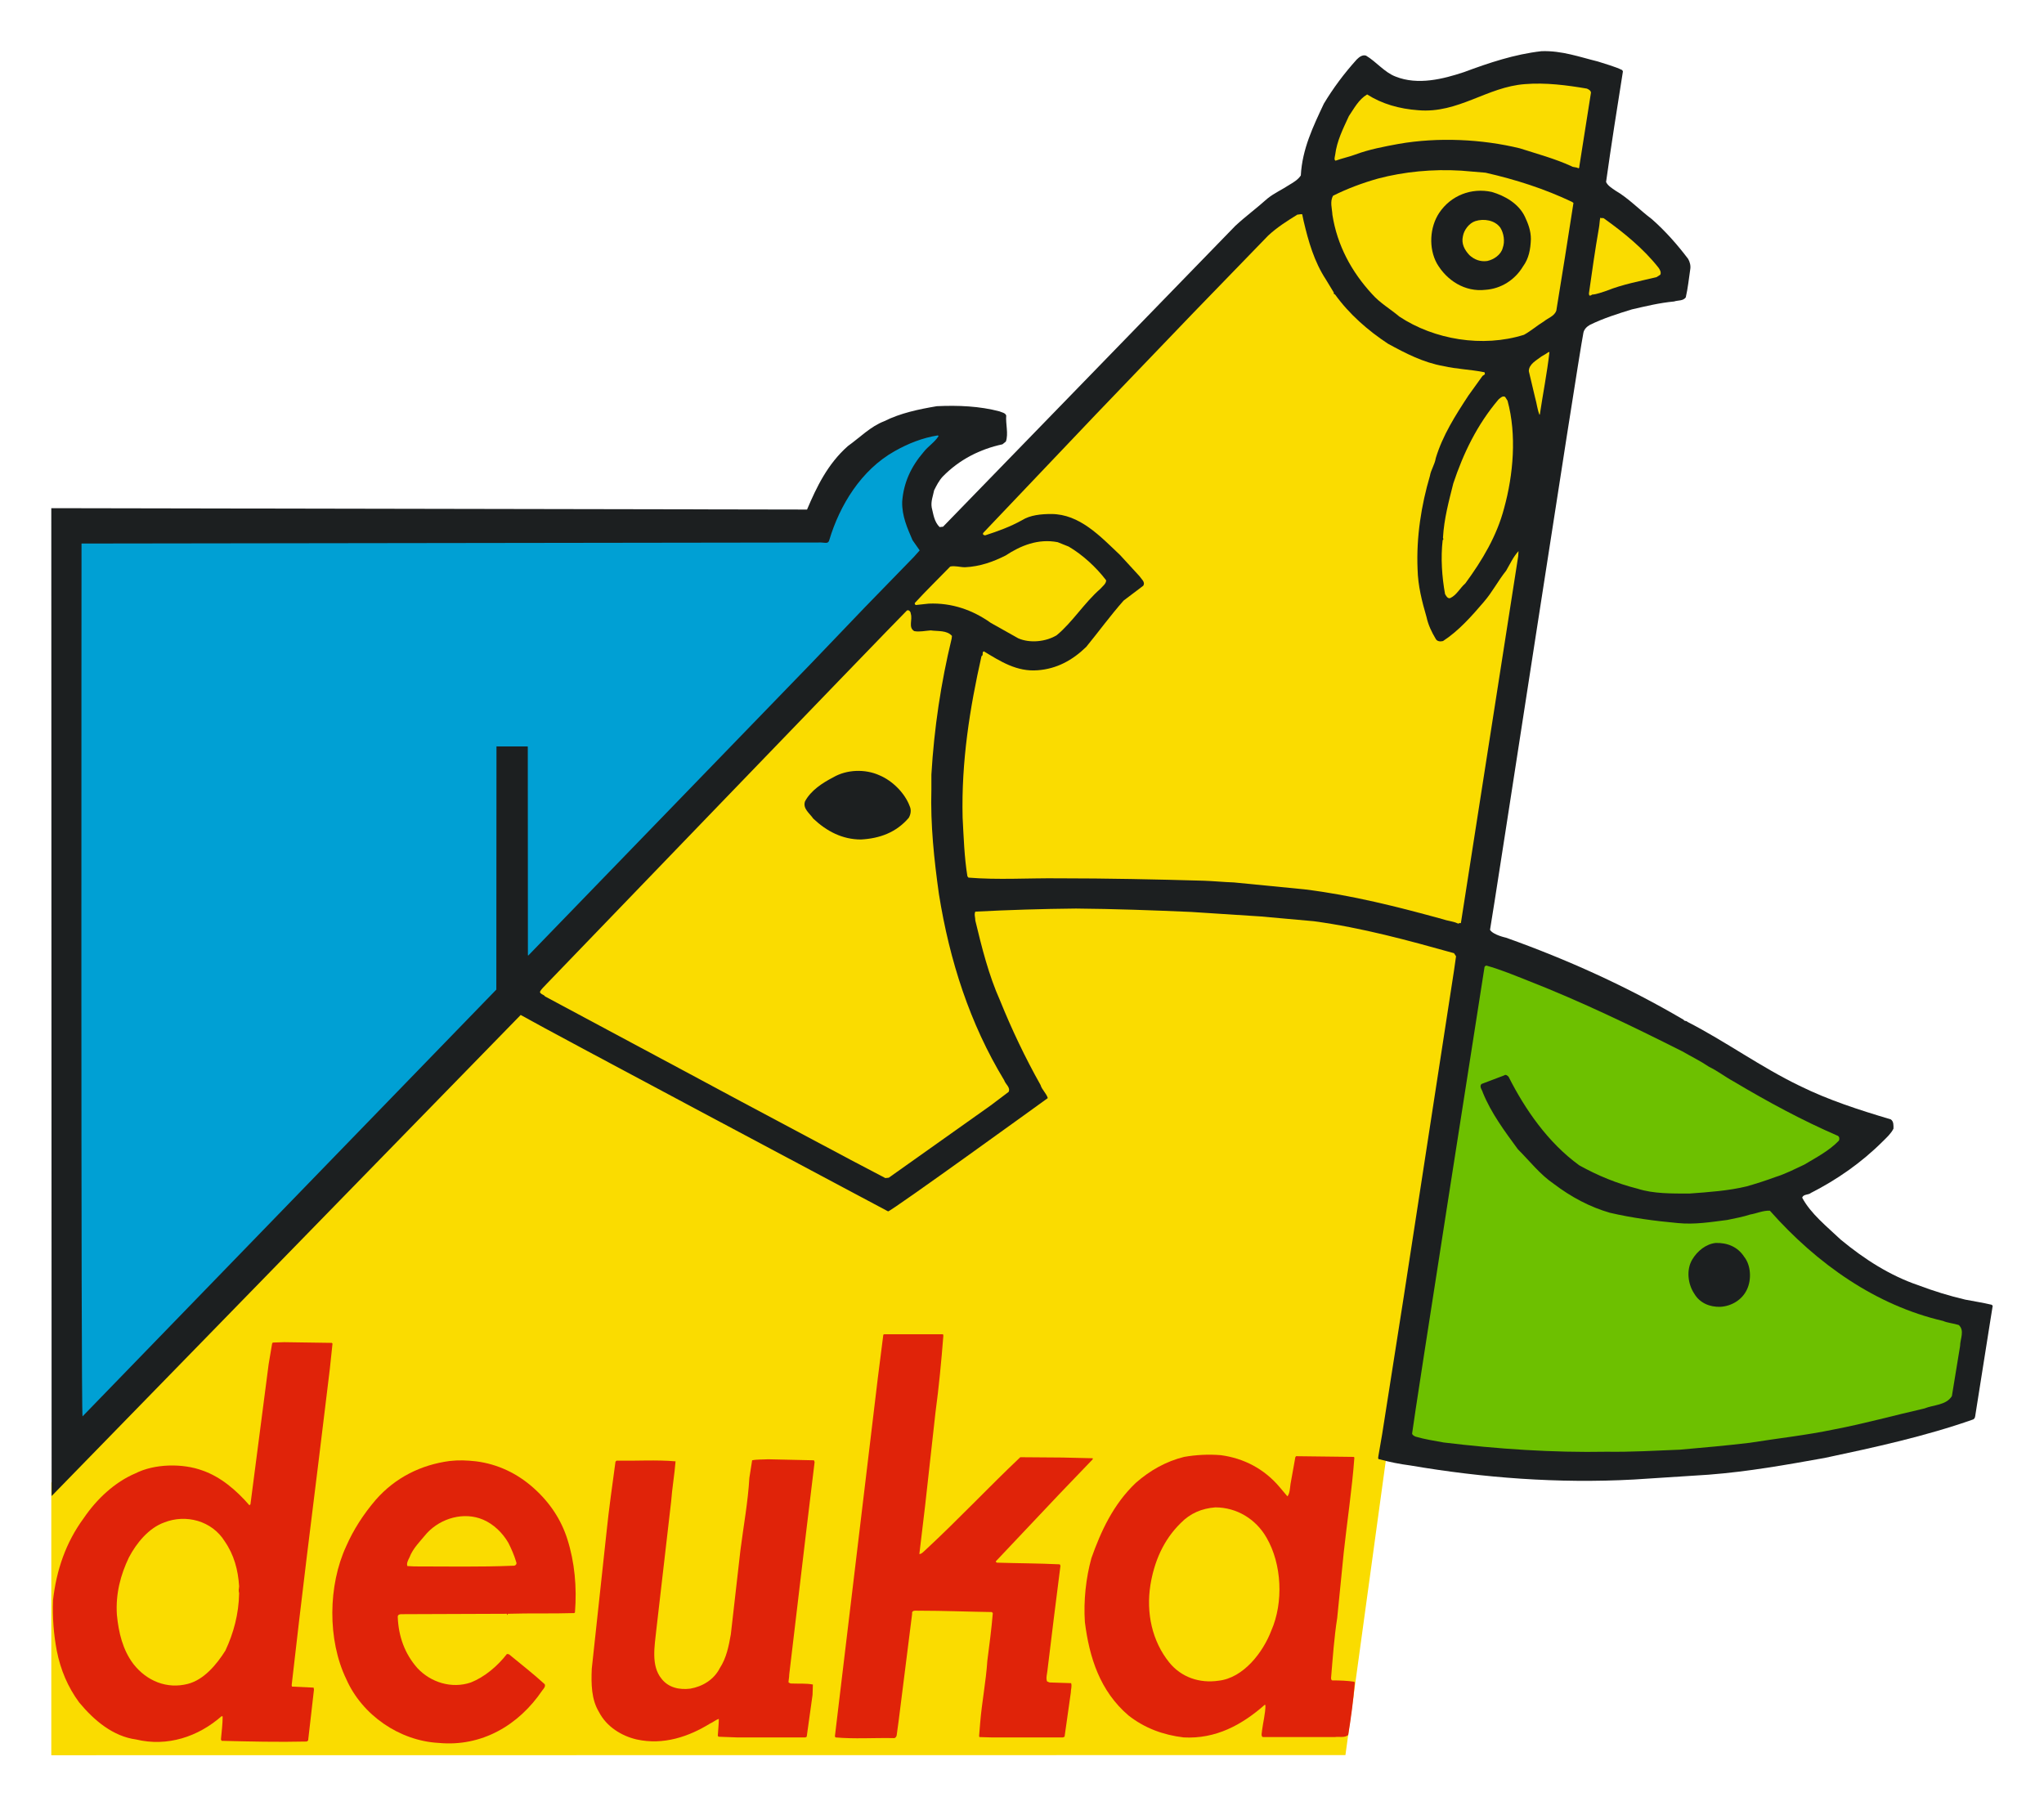 <?xml version="1.0" encoding="UTF-8" standalone="no"?>
<!DOCTYPE svg PUBLIC "-//W3C//DTD SVG 1.0//EN" "http://www.w3.org/TR/2001/REC-SVG-20010904/DTD/svg10.dtd">
<!-- Created with Inkscape (http://www.inkscape.org/) by Marsupilami -->
<svg
   xmlns:svg="http://www.w3.org/2000/svg"
   xmlns="http://www.w3.org/2000/svg"
   version="1.0"
   width="869"
   height="768"
   viewBox="-1.742 -1.742 69.635 61.552"
   id="svg2903">
  <defs
     id="defs2905" />
  <path
     d="M 0,48.776 L 0,58.068 L 44.096,58.063 L 45.52,47.677 L 48.57,29.228 L 34.834,27.813 L 18.163,29.228 L 0,48.776"
     id="path2457"
     style="fill:#fadc00;fill-opacity:1;fill-rule:nonzero;stroke:none" />
  <path
     d="M 52.696,0.353 C 52.977,0.447 53.259,0.517 53.528,0.646 L 53.551,0.692 C 53.353,1.932 53.154,3.196 52.977,4.459 C 53.036,4.588 53.176,4.669 53.294,4.752 C 53.739,5.009 54.113,5.407 54.534,5.723 C 55.001,6.133 55.411,6.601 55.774,7.081 C 55.833,7.186 55.868,7.314 55.844,7.443 C 55.798,7.759 55.763,8.087 55.693,8.391 C 55.599,8.519 55.435,8.484 55.294,8.531 C 54.791,8.578 54.322,8.694 53.855,8.801 C 53.364,8.952 52.884,9.104 52.428,9.327 C 52.322,9.386 52.229,9.478 52.205,9.596 C 52.006,10.591 49.14,29.322 49.023,29.942 C 49.129,30.118 49.572,30.211 49.572,30.211 C 51.667,30.959 53.691,31.873 55.621,33.007 C 55.645,33.066 55.715,33.031 55.75,33.078 C 57.049,33.744 58.254,34.622 59.565,35.254 C 60.559,35.746 61.613,36.084 62.678,36.401 C 62.782,36.471 62.77,36.611 62.77,36.717 C 62.689,36.881 62.549,37.009 62.407,37.149 C 61.682,37.874 60.84,38.459 59.962,38.904 C 59.869,38.986 59.705,38.939 59.659,39.068 C 59.951,39.618 60.501,40.051 60.969,40.496 C 61.788,41.174 62.654,41.724 63.612,42.052 C 64.14,42.251 64.666,42.414 65.216,42.543 C 65.52,42.602 65.824,42.648 66.116,42.718 L 66.151,42.753 L 66.07,43.257 L 65.566,46.439 C 65.555,46.509 65.555,46.591 65.485,46.626 C 63.859,47.199 62.139,47.574 60.43,47.937 C 59.12,48.171 57.834,48.404 56.464,48.509 L 53.925,48.673 C 51.34,48.814 48.778,48.616 46.309,48.194 C 45.946,48.147 45.595,48.077 45.256,47.983 C 45.185,47.983 45.22,47.902 45.22,47.867 L 45.349,47.118 L 46.086,42.426 L 47.093,35.886 L 47.795,31.334 L 47.865,30.843 L 47.795,30.738 C 46.239,30.304 44.671,29.872 43.021,29.649 L 41.208,29.486 L 38.844,29.333 C 37.545,29.276 36.224,29.228 34.913,29.217 C 33.766,29.228 32.642,29.263 31.485,29.322 C 31.438,29.416 31.485,29.521 31.485,29.626 C 31.707,30.551 31.941,31.487 32.328,32.352 C 32.725,33.334 33.181,34.294 33.708,35.231 C 33.755,35.394 33.906,35.511 33.954,35.676 C 33.954,35.676 28.619,39.536 28.513,39.536 C 27.203,38.834 17.129,33.487 15.994,32.843 C 15.994,32.843 0.258,48.978 0.011,49.236 L 0,15.574 L 25.751,15.621 C 26.079,14.849 26.454,14.066 27.144,13.457 C 27.554,13.164 27.916,12.789 28.373,12.614 C 28.934,12.333 29.554,12.204 30.174,12.099 C 30.911,12.064 31.636,12.099 32.304,12.274 C 32.385,12.311 32.503,12.322 32.538,12.416 C 32.514,12.708 32.62,13.036 32.526,13.304 L 32.409,13.398 C 31.649,13.562 30.946,13.913 30.374,14.498 C 30.245,14.638 30.163,14.802 30.081,14.966 C 30.045,15.153 29.964,15.341 29.999,15.551 C 30.058,15.786 30.081,16.031 30.268,16.218 L 30.385,16.206 L 40.341,5.957 C 40.693,5.629 41.079,5.348 41.441,5.021 C 41.675,4.834 41.945,4.717 42.19,4.553 C 42.331,4.471 42.483,4.377 42.576,4.237 C 42.623,3.336 42.998,2.564 43.36,1.792 C 43.676,1.266 44.05,0.762 44.484,0.282 C 44.578,0.189 44.682,0.118 44.799,0.154 C 45.15,0.364 45.431,0.727 45.805,0.867 C 46.566,1.172 47.431,0.949 48.134,0.716 C 48.988,0.399 49.854,0.107 50.778,0.002 C 51.469,-0.022 52.076,0.201 52.696,0.353"
     id="path2459"
     style="fill:#1c1f20;fill-opacity:1;fill-rule:nonzero;stroke:none" />
  <path
     d="M 52.322,1.277 C 52.381,1.301 52.462,1.347 52.462,1.417 L 52.065,3.933 C 52.065,3.957 52.065,3.992 52.03,3.992 C 51.96,3.944 51.866,3.968 51.796,3.921 C 51.234,3.664 50.626,3.501 50.041,3.313 C 48.754,2.997 47.245,2.927 45.911,3.161 C 45.407,3.254 44.905,3.348 44.436,3.523 C 44.214,3.606 43.98,3.652 43.758,3.734 C 43.7,3.699 43.735,3.606 43.746,3.536 C 43.805,3.056 44.015,2.646 44.214,2.213 C 44.39,1.956 44.542,1.652 44.835,1.476 C 45.349,1.803 45.934,1.967 46.578,2.014 C 47.946,2.131 48.917,1.218 50.216,1.124 C 50.919,1.067 51.644,1.161 52.322,1.277"
     id="path2461"
     style="fill:#fadc00;fill-opacity:1;fill-rule:nonzero;stroke:none" />
  <path
     d="M 48.871,4.143 C 49.9,4.377 50.884,4.693 51.819,5.138 L 51.866,5.173 C 51.679,6.389 51.48,7.631 51.281,8.847 C 51.211,9.034 51,9.093 50.86,9.209 C 50.626,9.351 50.415,9.537 50.181,9.666 C 48.766,10.111 47.116,9.829 45.934,9.046 C 45.63,8.788 45.279,8.589 45.01,8.286 C 44.296,7.513 43.816,6.612 43.653,5.583 C 43.641,5.361 43.559,5.127 43.676,4.927 C 44.167,4.682 44.671,4.494 45.209,4.342 C 46.097,4.108 47.069,4.014 48.04,4.073 L 48.871,4.143"
     id="path2463"
     style="fill:#fadc00;fill-opacity:1;fill-rule:nonzero;stroke:none" />
  <path
     d="M 50.216,5.653 C 50.321,5.876 50.415,6.121 50.415,6.402 C 50.404,6.753 50.345,7.068 50.146,7.338 C 49.865,7.806 49.386,8.098 48.871,8.133 C 48.169,8.216 47.549,7.817 47.21,7.232 C 46.929,6.717 46.964,6.004 47.291,5.512 C 47.689,4.916 48.391,4.647 49.081,4.798 C 49.526,4.927 50.006,5.197 50.216,5.653"
     id="path2465"
     style="fill:#1c1f20;fill-opacity:1;fill-rule:nonzero;stroke:none" />
  <path
     d="M 42.67,5.782 C 42.834,6.483 43.032,7.174 43.43,7.782 L 43.7,8.227 C 43.7,8.251 43.688,8.273 43.711,8.273 L 43.746,8.297 C 44.226,8.964 44.87,9.526 45.547,9.971 C 46.145,10.298 46.754,10.613 47.431,10.731 C 47.876,10.836 48.368,10.848 48.824,10.941 C 48.847,10.941 48.847,10.988 48.847,11.012 L 48.766,11.069 L 48.286,11.737 C 47.841,12.416 47.409,13.094 47.175,13.866 C 47.14,14.088 47.01,14.264 46.975,14.474 C 46.682,15.469 46.508,16.557 46.554,17.646 C 46.566,18.218 46.706,18.757 46.859,19.283 C 46.917,19.552 47.034,19.798 47.175,20.032 C 47.221,20.114 47.326,20.126 47.42,20.102 C 47.946,19.763 48.403,19.248 48.812,18.768 C 49.105,18.429 49.292,18.054 49.572,17.704 C 49.701,17.482 49.819,17.224 49.994,17.037 L 49.983,17.212 L 48.029,29.719 C 47.981,29.684 47.959,29.754 47.911,29.719 C 47.76,29.649 47.572,29.638 47.409,29.579 C 45.876,29.158 44.32,28.761 42.694,28.562 L 40.295,28.327 C 39.955,28.316 39.616,28.281 39.278,28.269 C 37.628,28.222 35.978,28.187 34.328,28.187 C 33.286,28.176 32.258,28.246 31.251,28.163 L 31.215,28.117 C 31.11,27.473 31.087,26.772 31.052,26.116 C 31.005,24.209 31.297,22.384 31.695,20.617 C 31.777,20.582 31.695,20.477 31.777,20.453 C 32.339,20.793 32.9,21.156 33.614,21.097 C 34.258,21.049 34.796,20.757 35.264,20.301 C 35.696,19.774 36.083,19.237 36.539,18.722 L 37.206,18.218 C 37.288,18.089 37.136,17.984 37.078,17.891 L 36.423,17.177 C 35.744,16.534 35.041,15.773 34.07,15.773 C 33.731,15.773 33.356,15.808 33.076,15.984 C 32.679,16.206 32.258,16.358 31.824,16.499 C 31.789,16.499 31.754,16.487 31.743,16.452 L 31.754,16.417 L 35.58,12.392 L 38.914,8.917 L 41.465,6.284 C 41.781,5.992 42.12,5.782 42.459,5.571 C 42.517,5.571 42.576,5.548 42.623,5.559 L 42.67,5.782"
     id="path2467"
     style="fill:#fadc00;fill-opacity:1;fill-rule:nonzero;stroke:none" />
  <path
     d="M 52.919,5.711 C 53.574,6.179 54.252,6.729 54.767,7.384 C 54.815,7.454 54.861,7.537 54.826,7.618 L 54.698,7.701 C 54.124,7.841 53.539,7.946 52.989,8.168 C 52.825,8.216 52.674,8.286 52.498,8.297 C 52.475,8.321 52.428,8.344 52.404,8.321 L 52.392,8.262 C 52.498,7.513 52.604,6.764 52.733,6.027 C 52.755,5.911 52.755,5.793 52.779,5.676 C 52.825,5.711 52.873,5.664 52.919,5.711"
     id="path2469"
     style="fill:#fadc00;fill-opacity:1;fill-rule:nonzero;stroke:none" />
  <path
     d="M 49.374,6.016 C 49.491,6.203 49.538,6.483 49.456,6.706 C 49.398,6.939 49.151,7.103 48.93,7.151 C 48.695,7.186 48.485,7.103 48.321,6.952 C 48.157,6.776 48.04,6.566 48.099,6.308 C 48.134,6.097 48.309,5.863 48.52,5.793 C 48.812,5.699 49.186,5.758 49.374,6.016"
     id="path2471"
     style="fill:#fadc00;fill-opacity:1;fill-rule:nonzero;stroke:none" />
  <path
     d="M 51.047,10.263 C 50.965,10.977 50.825,11.678 50.72,12.381 L 50.708,12.392 C 50.638,12.228 50.614,11.994 50.556,11.796 L 50.345,10.906 C 50.345,10.661 50.614,10.532 50.778,10.403 C 50.86,10.356 50.943,10.309 51.024,10.251 L 51.047,10.263"
     id="path2473"
     style="fill:#fadc00;fill-opacity:1;fill-rule:nonzero;stroke:none" />
  <path
     d="M 49.62,11.912 C 49.935,13.071 49.819,14.428 49.503,15.574 C 49.258,16.511 48.766,17.341 48.181,18.137 C 47.994,18.301 47.889,18.534 47.666,18.639 C 47.572,18.663 47.525,18.558 47.49,18.499 C 47.385,17.914 47.339,17.271 47.409,16.662 C 47.455,16.639 47.42,16.604 47.42,16.581 C 47.455,15.937 47.619,15.341 47.771,14.732 C 48.11,13.714 48.579,12.732 49.315,11.866 C 49.386,11.807 49.456,11.737 49.538,11.783 L 49.62,11.912"
     id="path2475"
     style="fill:#fadc00;fill-opacity:1;fill-rule:nonzero;stroke:none" />
  <path
     d="M 30.233,13.117 C 30.093,13.339 29.881,13.457 29.718,13.667 C 29.296,14.158 29.04,14.708 28.993,15.352 C 28.981,15.843 29.169,16.253 29.344,16.662 L 29.589,17.013 L 29.39,17.236 L 27.729,18.944 L 25.869,20.886 L 16.251,30.819 L 16.24,30.808 L 16.236,23.694 L 15.169,23.692 L 15.164,31.978 L 1.065,46.521 C 1.006,46.427 1.03,16.779 1.03,16.779 L 26.231,16.744 C 26.398,16.752 26.478,16.792 26.512,16.651 C 26.864,15.481 27.589,14.276 28.735,13.632 C 29.191,13.374 29.683,13.176 30.21,13.094 L 30.233,13.117"
     id="path2477"
     style="fill:#00a0d4;fill-opacity:1;fill-rule:nonzero;stroke:none" />
  <path
     d="M 34.668,16.884 C 35.146,17.166 35.604,17.587 35.943,18.032 C 35.943,18.148 35.825,18.231 35.744,18.324 C 35.194,18.803 34.796,19.459 34.258,19.903 C 33.895,20.126 33.345,20.184 32.947,20.008 L 32.011,19.482 C 31.403,19.049 30.689,18.792 29.894,18.827 L 29.46,18.874 C 29.425,18.862 29.414,18.827 29.425,18.803 C 29.811,18.382 30.233,17.973 30.63,17.563 C 30.795,17.528 30.97,17.587 31.134,17.587 C 31.649,17.563 32.094,17.399 32.514,17.189 C 33.029,16.849 33.626,16.604 34.292,16.733 L 34.668,16.884"
     id="path2479"
     style="fill:#fadc00;fill-opacity:1;fill-rule:nonzero;stroke:none" />
  <path
     d="M 29.285,19.167 C 29.355,19.377 29.191,19.634 29.403,19.763 C 29.578,19.798 29.776,19.752 29.964,19.739 C 30.21,19.774 30.514,19.728 30.689,19.927 L 30.678,20.021 C 30.315,21.518 30.081,23.074 29.988,24.653 L 29.988,25.157 C 29.953,26.362 30.081,27.556 30.245,28.726 C 30.608,30.996 31.297,33.136 32.468,35.067 C 32.514,35.207 32.69,35.312 32.62,35.464 L 32,35.932 L 28.536,38.389 L 28.419,38.401 L 27.238,37.781 L 23.505,35.792 L 21.739,34.844 L 16.825,32.212 C 16.777,32.142 16.672,32.142 16.649,32.059 C 16.696,31.954 16.801,31.873 16.871,31.791 C 16.871,31.791 28.521,19.693 29.154,19.061 C 29.224,19.026 29.285,19.108 29.285,19.167"
     id="path2481"
     style="fill:#fadc00;fill-opacity:1;fill-rule:nonzero;stroke:none" />
  <path
     d="M 29.25,25.731 C 29.309,25.858 29.285,26.011 29.215,26.128 C 28.782,26.631 28.22,26.829 27.589,26.864 C 26.956,26.864 26.419,26.584 25.962,26.151 C 25.834,25.964 25.6,25.812 25.681,25.567 C 25.88,25.192 26.279,24.934 26.641,24.747 C 27.098,24.478 27.729,24.454 28.22,24.677 C 28.665,24.864 29.086,25.286 29.25,25.731"
     id="path2483"
     style="fill:#1c1f20;fill-opacity:1;fill-rule:nonzero;stroke:none" />
  <path
     d="M 50.345,31.686 C 52.135,32.387 53.855,33.218 55.575,34.083 C 55.879,34.259 56.195,34.412 56.488,34.611 C 56.78,34.751 57.049,34.962 57.33,35.113 C 58.489,35.803 59.659,36.436 60.875,36.962 C 60.934,36.997 60.934,37.079 60.91,37.126 C 60.571,37.477 60.138,37.699 59.729,37.944 C 59.401,38.097 59.085,38.261 58.746,38.366 C 58.43,38.483 58.102,38.588 57.775,38.682 C 57.155,38.834 56.464,38.881 55.821,38.928 C 55.236,38.928 54.593,38.939 54.054,38.764 C 53.353,38.588 52.696,38.319 52.065,37.968 C 51,37.196 50.216,36.061 49.655,34.949 C 49.62,34.914 49.561,34.856 49.503,34.903 L 48.73,35.196 C 48.649,35.289 48.754,35.394 48.778,35.488 C 49.057,36.178 49.515,36.798 49.971,37.418 C 50.369,37.816 50.731,38.284 51.199,38.601 C 51.784,39.044 52.416,39.384 53.106,39.583 C 53.855,39.758 54.639,39.863 55.422,39.934 C 55.996,39.992 56.557,39.898 57.108,39.828 C 57.376,39.771 57.646,39.723 57.891,39.642 C 58.114,39.606 58.325,39.501 58.559,39.513 C 60.174,41.338 62.185,42.742 64.455,43.268 C 64.619,43.338 64.817,43.351 64.994,43.408 C 65.204,43.596 65.04,43.888 65.04,44.122 C 64.946,44.707 64.854,45.257 64.76,45.831 C 64.561,46.147 64.14,46.123 63.824,46.252 C 62.794,46.486 61.788,46.767 60.746,46.966 C 59.799,47.164 58.828,47.269 57.869,47.422 C 57.084,47.516 56.289,47.586 55.493,47.656 C 54.639,47.691 53.831,47.738 53.001,47.726 C 51.164,47.761 49.258,47.632 47.444,47.411 C 47.128,47.352 46.8,47.304 46.484,47.211 C 46.438,47.188 46.379,47.164 46.368,47.106 C 46.425,46.579 48.836,31.206 48.836,31.206 C 48.847,31.182 48.871,31.171 48.894,31.159 C 49.398,31.299 49.865,31.498 50.345,31.686"
     id="path2485"
     style="fill:#6dc000;fill-opacity:1;fill-rule:nonzero;stroke:none" />
  <path
     d="M 57.681,41.081 C 57.915,41.373 57.939,41.864 57.775,42.203 C 57.611,42.554 57.248,42.766 56.874,42.788 C 56.511,42.801 56.171,42.659 55.985,42.344 C 55.763,42.017 55.704,41.524 55.915,41.174 C 56.09,40.882 56.383,40.648 56.71,40.612 C 57.108,40.601 57.459,40.741 57.681,41.081"
     id="path2487"
     style="fill:#1c1f20;fill-opacity:1;fill-rule:nonzero;stroke:none" />
  <path
     d="M 30.396,43.772 C 30.326,44.661 30.245,45.514 30.128,46.381 L 29.776,49.551 L 29.578,51.213 C 29.66,51.213 29.73,51.119 29.8,51.061 C 30.911,50.031 31.918,48.954 33.017,47.913 L 34.456,47.924 L 35.486,47.948 L 35.486,47.983 L 34.34,49.177 L 32.186,51.458 C 32.175,51.482 32.199,51.493 32.221,51.506 C 32.924,51.528 33.649,51.528 34.363,51.563 L 34.386,51.611 C 34.234,52.804 34.083,53.997 33.941,55.191 C 33.93,55.308 33.884,55.437 33.93,55.553 L 34.013,55.588 L 34.749,55.612 C 34.784,55.717 34.738,55.822 34.738,55.939 L 34.526,57.437 L 34.469,57.461 L 32.035,57.461 L 31.625,57.449 L 31.614,57.413 L 31.649,56.981 C 31.707,56.256 31.848,55.564 31.894,54.852 C 31.965,54.302 32.035,53.774 32.081,53.224 L 32.046,53.189 C 31.239,53.178 30.409,53.143 29.589,53.143 C 29.496,53.154 29.309,53.097 29.332,53.248 L 28.875,56.876 L 28.805,57.391 C 28.794,57.449 28.748,57.496 28.689,57.484 C 28.021,57.472 27.366,57.519 26.723,57.461 L 26.7,57.426 L 26.851,56.162 L 28.163,45.211 L 28.349,43.748 C 28.361,43.713 28.407,43.724 28.431,43.724 L 30.385,43.724 L 30.396,43.772"
     id="path2489"
     style="fill:#e02309;fill-opacity:1;fill-rule:nonzero;stroke:none" />
  <path
     d="M 26.009,48.077 L 25.716,50.499 L 25.144,55.319 C 25.144,55.413 25.12,55.507 25.12,55.588 L 25.19,55.623 C 25.448,55.636 25.716,55.612 25.95,55.658 L 25.939,56.009 L 25.74,57.437 L 25.694,57.461 L 23.365,57.461 L 22.733,57.437 L 22.71,57.402 C 22.721,57.214 22.745,57.004 22.745,56.828 C 22.64,56.863 22.546,56.946 22.44,56.992 C 21.715,57.437 20.861,57.729 19.949,57.531 C 19.434,57.413 18.919,57.098 18.661,56.594 C 18.404,56.173 18.393,55.647 18.416,55.121 L 18.919,50.464 C 19.001,49.657 19.118,48.861 19.224,48.066 L 19.259,48.031 C 19.925,48.042 20.615,47.996 21.271,48.053 C 21.235,48.509 21.154,48.967 21.119,49.434 L 20.615,53.798 C 20.558,54.348 20.429,55.016 20.791,55.459 C 21.025,55.764 21.399,55.846 21.774,55.799 C 22.184,55.729 22.581,55.494 22.78,55.097 C 23.003,54.758 23.084,54.348 23.154,53.951 L 23.481,51.084 C 23.587,50.253 23.739,49.434 23.786,48.616 L 23.88,48.018 C 24.044,47.983 24.231,47.996 24.418,47.983 L 25.986,48.018 L 26.009,48.077"
     id="path2491"
     style="fill:#e02309;fill-opacity:1;fill-rule:nonzero;stroke:none" />
  <path
     d="M 5.909,50.779 C 6.225,51.236 6.365,51.751 6.4,52.312 C 6.389,52.406 6.376,52.464 6.4,52.547 C 6.389,53.248 6.213,53.903 5.933,54.501 C 5.64,54.968 5.206,55.494 4.656,55.636 C 3.942,55.822 3.253,55.542 2.796,54.957 C 2.434,54.477 2.294,53.892 2.235,53.283 C 2.188,52.558 2.364,51.914 2.644,51.329 C 2.901,50.838 3.322,50.323 3.849,50.136 C 4.586,49.843 5.475,50.078 5.909,50.779 z M 9.582,44.041 L 9.489,44.918 L 9.114,47.996 L 8.705,51.306 C 8.529,52.768 8.354,54.219 8.19,55.682 L 8.201,55.729 L 8.939,55.764 L 8.95,55.834 L 8.751,57.566 L 8.705,57.601 C 7.723,57.624 6.763,57.601 5.804,57.577 L 5.78,57.531 C 5.804,57.262 5.839,57.004 5.839,56.747 L 5.804,56.736 C 5.008,57.437 3.955,57.788 2.89,57.531 C 2.106,57.426 1.462,56.887 0.948,56.267 C 0.561,55.741 0.316,55.156 0.188,54.512 C 0.083,53.962 0.035,53.366 0.059,52.781 C 0.175,51.763 0.491,50.827 1.1,49.996 C 1.545,49.341 2.153,48.767 2.866,48.463 C 3.51,48.136 4.47,48.112 5.16,48.369 C 5.769,48.581 6.306,49.037 6.751,49.551 L 6.786,49.516 L 7.406,44.742 L 7.524,44.041 L 7.546,44.006 L 7.933,43.993 L 9.559,44.017 L 9.582,44.041"
     id="path2493"
     style="fill:#e02309;fill-opacity:1;fill-rule:evenodd;stroke:none" />
  <path
     d="M 15.572,50.827 C 15.678,51.037 15.771,51.248 15.841,51.482 C 15.878,51.563 15.806,51.622 15.725,51.611 C 14.614,51.657 13.466,51.634 12.368,51.634 L 12.133,51.622 C 12.098,51.528 12.156,51.423 12.204,51.329 C 12.32,51.013 12.589,50.757 12.8,50.499 C 13.28,49.984 14.064,49.762 14.719,50.043 C 15.07,50.194 15.374,50.487 15.572,50.827 z M 16.439,48.967 C 16.989,49.458 17.375,50.043 17.585,50.709 C 17.831,51.482 17.913,52.336 17.843,53.202 L 17.819,53.224 C 17.059,53.248 16.321,53.224 15.561,53.248 C 15.537,53.261 15.561,53.296 15.526,53.283 L 15.526,53.248 L 12.062,53.261 C 11.981,53.272 11.805,53.224 11.805,53.354 C 11.829,54.009 12.039,54.606 12.473,55.097 C 12.929,55.588 13.643,55.811 14.297,55.588 C 14.765,55.401 15.199,55.038 15.526,54.617 L 15.596,54.629 C 16.006,54.968 16.415,55.284 16.812,55.647 C 16.848,55.729 16.777,55.799 16.731,55.858 C 15.924,57.051 14.66,57.788 13.197,57.648 C 11.864,57.577 10.589,56.699 10.05,55.472 C 9.406,54.138 9.43,52.277 10.05,50.943 C 10.296,50.382 10.635,49.856 11.056,49.364 C 11.724,48.603 12.601,48.171 13.572,48.042 C 13.876,48.007 14.158,48.018 14.473,48.053 C 15.21,48.147 15.878,48.463 16.439,48.967"
     id="path2495"
     style="fill:#e02309;fill-opacity:1;fill-rule:evenodd;stroke:none" />
  <path
     d="M 41.406,50.651 C 41.932,51.552 41.991,52.862 41.57,53.822 C 41.289,54.559 40.623,55.437 39.769,55.529 C 39.125,55.623 38.505,55.413 38.095,54.909 C 37.51,54.184 37.3,53.224 37.451,52.266 C 37.58,51.482 37.885,50.744 38.481,50.159 C 38.809,49.821 39.206,49.657 39.663,49.622 C 40.389,49.622 41.044,50.019 41.406,50.651 z M 39.85,47.843 C 40.634,47.948 41.336,48.311 41.863,48.943 L 42.12,49.247 C 42.203,49.142 42.203,48.978 42.225,48.826 L 42.389,47.913 L 42.413,47.878 L 44.379,47.902 L 44.401,47.924 C 44.32,49.013 44.156,50.078 44.039,51.154 L 43.816,53.389 C 43.711,54.056 43.665,54.746 43.606,55.437 C 43.606,55.472 43.618,55.518 43.653,55.518 C 43.91,55.518 44.167,55.529 44.401,55.564 L 44.414,55.612 C 44.366,56.208 44.285,56.806 44.191,57.378 C 44.074,57.484 43.875,57.426 43.735,57.449 L 41.278,57.449 C 41.208,57.402 41.254,57.297 41.254,57.227 C 41.289,56.946 41.371,56.642 41.371,56.361 L 41.347,56.349 C 40.564,57.039 39.675,57.519 38.586,57.461 C 37.885,57.378 37.253,57.144 36.703,56.712 C 35.731,55.881 35.369,54.734 35.218,53.529 C 35.17,52.804 35.253,52.032 35.44,51.353 C 35.767,50.428 36.189,49.516 36.949,48.791 C 37.44,48.358 37.99,48.053 38.599,47.902 C 38.996,47.832 39.429,47.808 39.85,47.843"
     id="path2497"
     style="fill:#e02309;fill-opacity:1;fill-rule:evenodd;stroke:none" />
</svg>
<!-- version: 20090314, original size: 66.151253 58.068005, border: 3% -->
